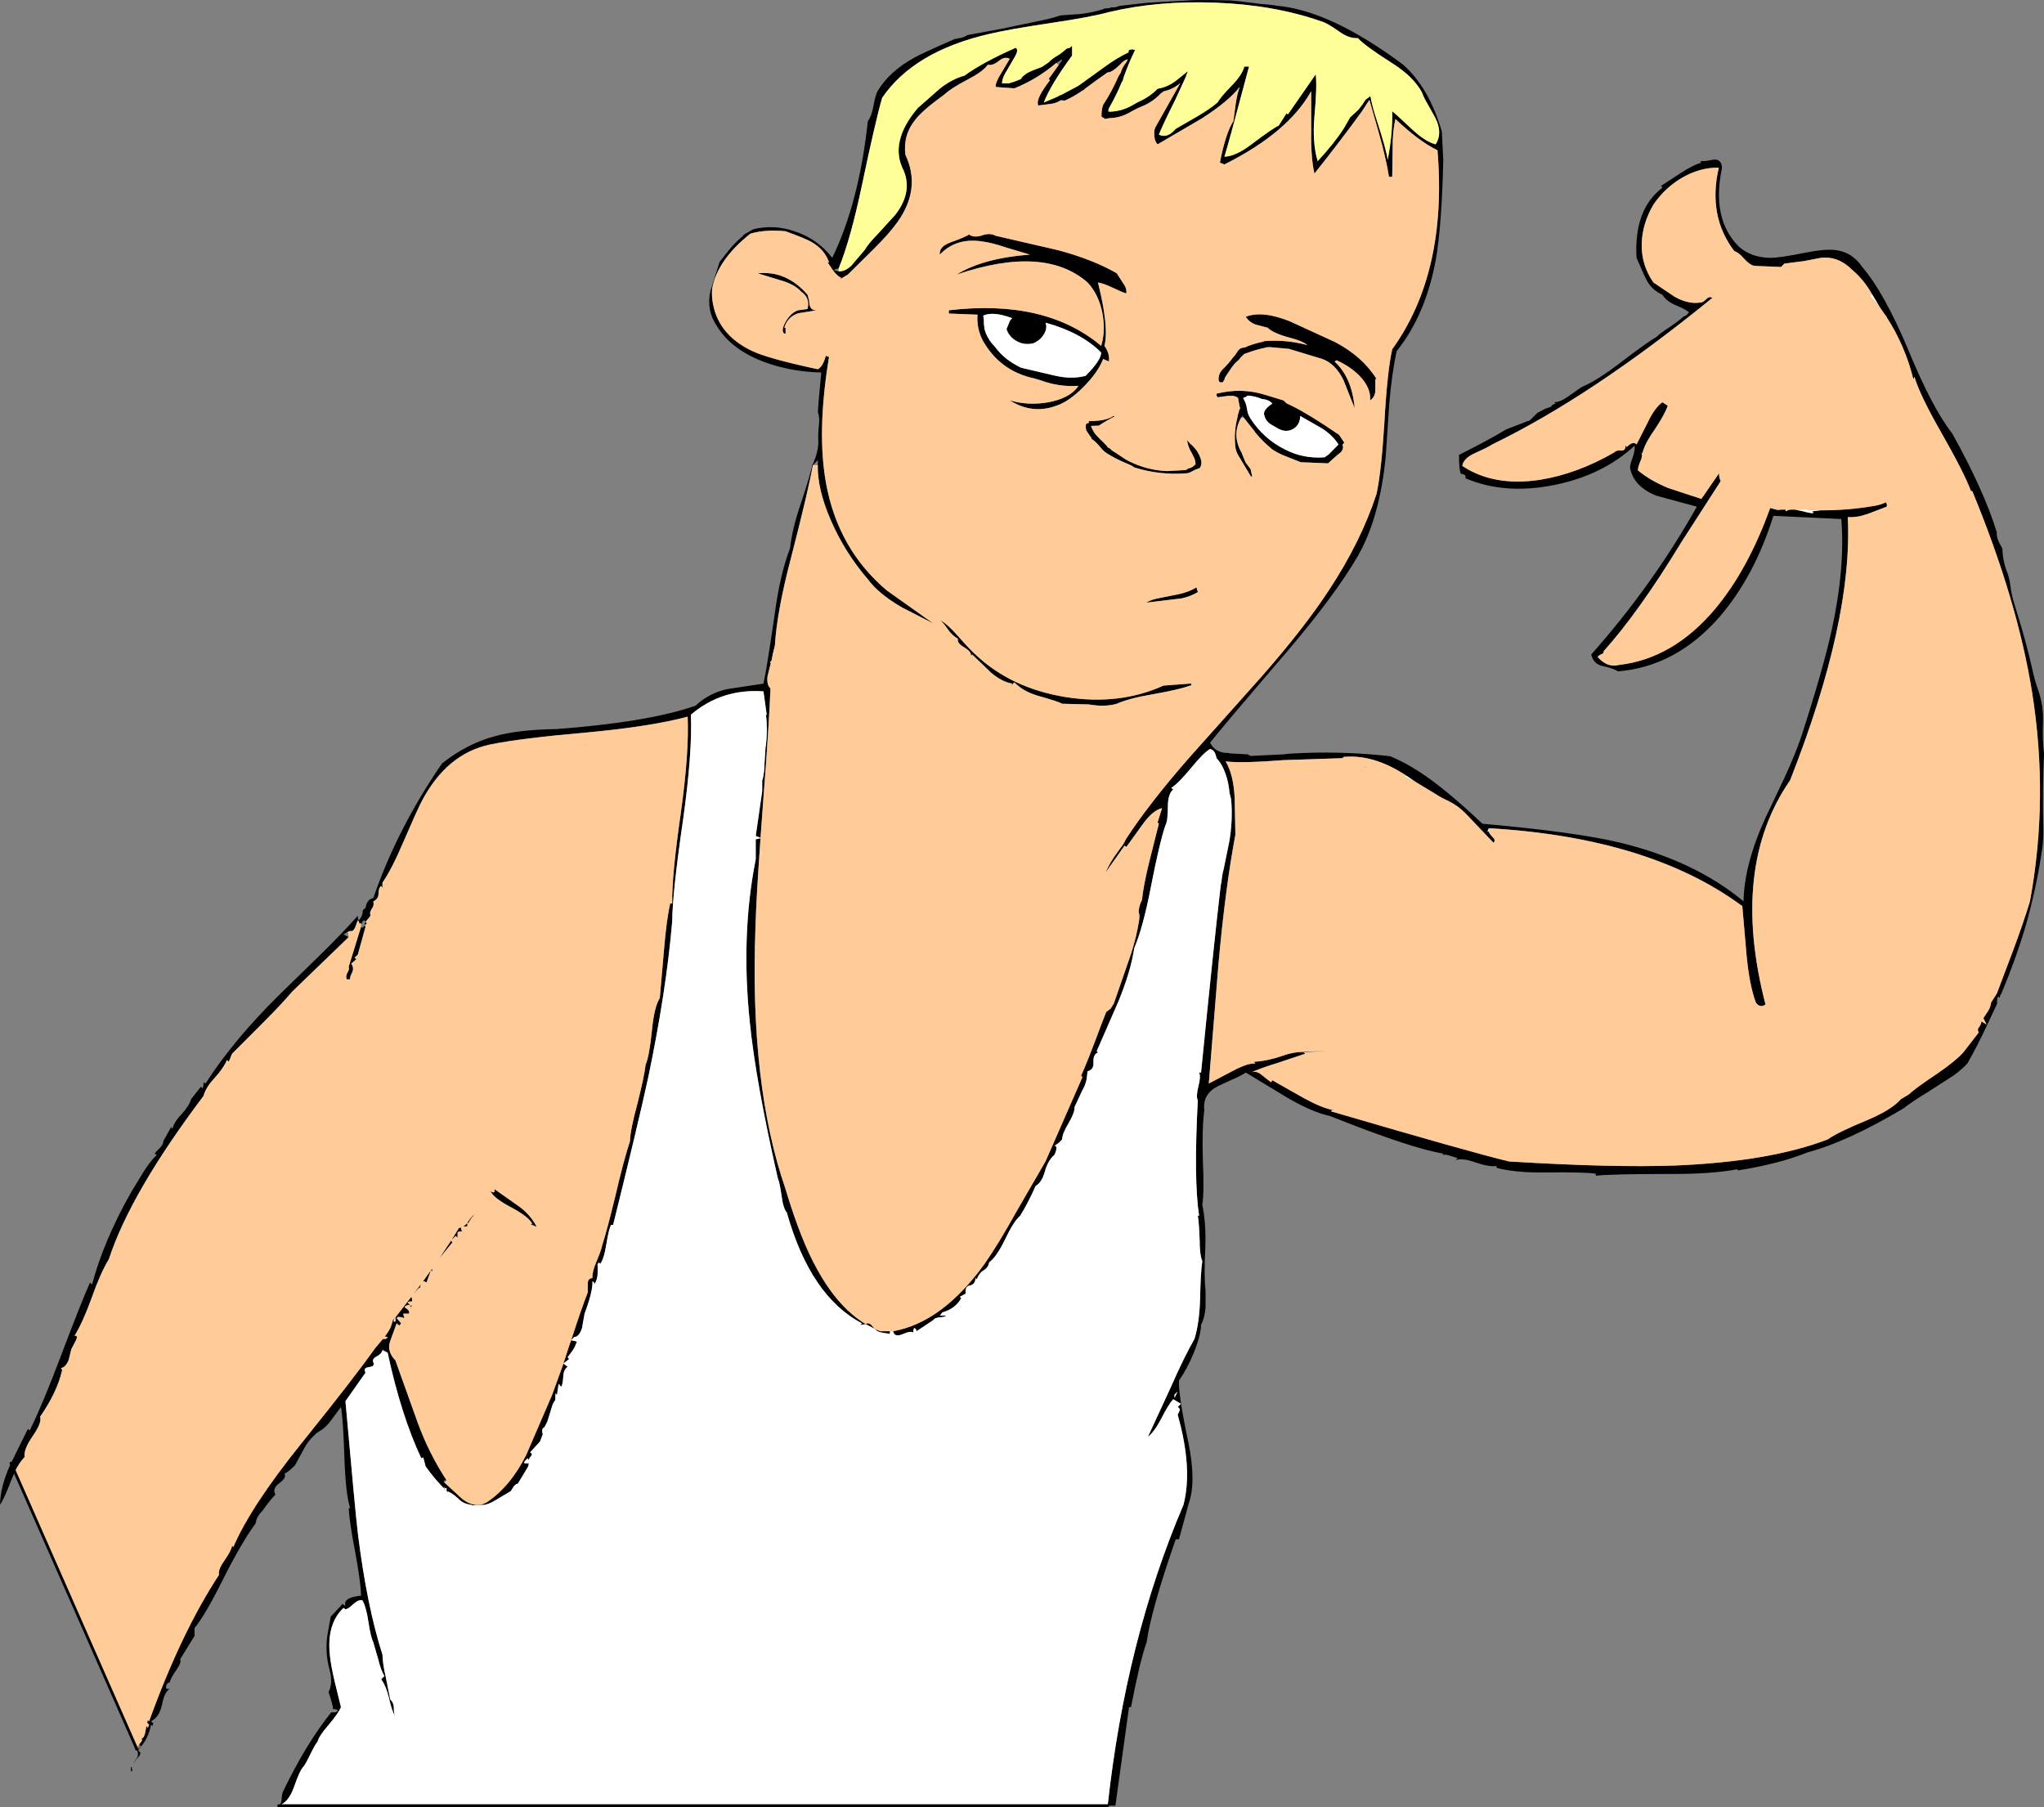 <?xml version="1.0" encoding="UTF-8" standalone="no"?>
<svg xmlns:xlink="http://www.w3.org/1999/xlink" height="642.35px" width="726.6px" xmlns="http://www.w3.org/2000/svg">
  <rect width="100%" height="100%" fill="#808080" stroke="none"/>
  <g transform="matrix(1.0, 0.0, 0.0, 1.0, 196.25, -14.0)">
    <path d="M277.5 409.2 Q326.25 423.5 340.15 426.85 376.85 429.1 399.2 428.3 432.95 426.9 453.5 419.0 457.05 416.45 467.65 412.1 476.15 408.5 479.5 404.7 L482.25 403.05 Q484.7 400.75 492.45 395.6 499.1 391.0 501.65 388.1 L507.15 381.0 Q506.55 379.95 507.15 379.25 508.1 378.05 508.1 377.05 L509.95 378.2 508.8 375.9 510.4 373.5 Q511.4 371.95 511.55 370.35 L513.6 367.15 519.5 351.5 Q523.05 342.0 525.35 334.4 532.15 297.65 526.05 259.65 520.75 227.05 504.85 188.55 L504.4 188.55 Q501.95 182.0 493.8 167.7 486.5 154.95 484.45 148.45 L484.35 148.0 483.9 148.75 Q480.95 136.8 474.35 126.65 L474.45 126.6 473.6 125.55 472.4 123.8 471.7 122.7 469.15 118.45 Q466.25 113.35 462.25 110.0 457.25 104.95 451.05 105.65 L445.05 106.8 438.05 107.7 436.9 108.9 428.3 108.55 426.95 108.4 Q425.35 107.8 423.55 105.75 421.7 103.65 420.3 103.3 410.75 90.85 414.75 73.6 408.2 73.45 401.75 77.15 395.55 80.75 391.5 86.75 387.6 93.4 387.35 100.45 387.1 108.05 391.5 114.4 L399.0 119.45 Q403.85 122.2 408.1 121.55 409.0 121.65 410.4 120.25 411.4 119.2 412.45 119.9 369.5 154.9 334.15 172.0 333.4 172.65 328.0 175.1 324.0 176.9 323.55 179.6 334.7 187.05 351.2 184.55 364.4 182.45 377.7 174.75 378.35 173.95 380.2 174.15 381.6 174.15 381.6 172.45 382.0 172.45 382.05 173.2 L382.05 172.9 Q384.35 170.6 385.5 172.0 L389.55 164.05 Q391.95 158.95 394.7 157.0 L396.6 158.2 Q395.65 161.15 391.95 166.7 388.25 171.95 387.6 175.2 L387.15 174.75 Q387.8 175.8 387.0 177.65 385.95 180.05 386.0 181.2 390.25 184.75 396.7 187.45 L408.55 191.35 414.75 182.35 414.85 182.35 Q414.8 183.45 415.25 184.65 L415.4 185.05 401.4 206.8 Q386.45 231.4 373.8 245.5 374.0 246.05 373.3 246.4 371.8 247.1 371.7 247.55 375.15 251.45 379.3 250.35 398.5 248.15 413.4 230.5 425.15 216.45 433.0 194.6 L433.5 194.7 435.6 195.25 437.05 195.15 438.3 195.15 438.5 195.15 438.5 195.75 Q439.25 195.25 440.3 195.15 L441.8 195.15 444.7 195.75 Q448.3 196.75 448.4 196.2 L447.95 195.75 450.9 195.4 Q460.5 195.45 469.85 193.85 472.15 193.5 474.15 192.55 L474.2 192.65 Q474.65 193.3 474.45 194.1 L467.75 196.65 Q463.85 198.05 460.6 197.8 462.45 234.55 440.1 291.35 418.7 322.3 431.35 371.05 429.4 372.45 427.9 370.35 425.5 363.7 424.55 352.75 L423.1 336.05 423.05 335.55 423.05 336.05 Q390.15 311.75 333.1 308.4 L333.0 308.4 332.5 309.55 333.0 309.55 Q332.95 310.1 334.6 311.85 335.5 312.75 334.65 313.55 L333.45 312.3 324.8 303.2 Q322.05 300.4 318.6 298.7 316.05 297.55 313.75 296.05 L306.9 291.9 303.5 289.6 Q292.05 282.1 281.6 283.05 L282.05 282.6 280.9 283.5 259.95 284.2 Q245.1 285.35 239.45 284.65 242.2 289.25 242.65 297.55 L242.9 310.7 Q239.3 329.9 236.9 356.55 L233.45 399.15 242.2 394.55 Q247.4 391.8 250.05 392.05 L249.45 391.45 Q254.45 391.1 259.35 389.4 262.1 388.35 265.15 388.0 L275.5 387.5 267.1 388.1 267.75 388.55 258.0 391.8 Q251.9 393.65 248.45 395.25 250.25 394.45 252.2 396.05 L255.55 398.7 256.05 398.0 267.45 404.45 Q273.55 407.8 277.7 408.6 276.9 408.7 277.05 409.1 L277.0 409.1 277.05 409.15 277.05 409.1 277.5 409.2 M-191.0 537.15 L-192.45 540.65 Q-194.8 546.85 -196.25 548.9 -196.15 542.25 -192.35 534.1 L-186.35 521.95 -185.65 522.45 -185.6 522.3 Q-181.0 512.95 -174.5 495.7 -167.25 476.55 -164.25 469.9 L-163.5 470.6 -163.4 470.15 Q-159.35 455.0 -149.7 437.9 L-145.2 430.5 Q-143.15 427.15 -140.5 424.5 -141.9 424.25 -140.25 422.9 -138.1 420.9 -138.2 419.65 L-135.4 414.6 -134.95 415.3 Q-134.4 412.85 -131.75 410.1 -129.1 407.25 -128.3 404.7 L-124.85 400.3 -124.35 400.8 Q-123.9 400.65 -123.9 398.7 L-123.2 399.15 Q-113.2 383.6 -96.75 367.4 L-83.0 354.0 Q-74.85 346.05 -69.05 339.5 -69.1 341.0 -68.6 341.1 L-67.8 339.85 Q-67.35 338.95 -67.35 338.25 -67.45 337.4 -66.3 336.75 -65.85 333.6 -63.55 333.25 -55.15 308.7 -39.1 285.35 -30.15 278.3 -20.35 275.7 -12.05 273.35 1.65 273.15 34.15 270.7 51.0 264.85 55.8 260.35 62.25 258.95 L75.15 257.0 Q76.3 251.8 79.1 232.6 81.0 218.2 84.6 208.85 85.3 202.4 88.05 194.1 91.5 183.85 92.45 179.6 L92.35 179.5 92.75 178.85 92.75 178.95 Q94.7 174.3 94.65 171.05 94.5 168.05 94.85 165.2 95.2 162.35 94.5 160.5 94.55 158.3 95.7 146.4 84.85 146.15 75.5 142.7 63.75 138.35 58.55 129.85 54.75 124.2 56.3 117.4 L59.55 107.1 62.7 103.1 Q64.8 100.5 67.4 98.25 L68.2 97.85 67.55 98.15 67.7 98.0 68.2 97.4 71.5 95.5 Q78.95 93.65 86.45 96.3 94.4 98.95 99.6 105.65 109.15 85.95 112.25 57.05 113.5 55.5 114.2 51.95 114.9 47.9 115.7 46.4 119.85 39.4 128.85 34.45 131.1 33.15 143.05 27.9 L145.4 27.45 145.45 27.55 145.6 27.4 146.35 27.15 147.25 26.75 147.45 26.5 159.95 24.2 176.4 20.75 178.25 20.25 180.9 19.45 187.6 19.0 Q191.75 18.55 195.8 17.3 L196.55 17.0 197.95 16.9 198.45 16.8 198.8 16.6 Q200.4 16.75 201.6 16.1 L211.8 14.95 228.05 14.05 Q234.6 13.95 241.15 14.15 L244.7 14.5 252.35 15.45 254.45 15.6 255.1 15.7 257.15 15.9 257.2 16.0 Q276.4 17.5 302.55 37.0 311.75 45.15 316.3 60.8 L316.8 71.0 Q316.25 94.15 314.2 106.0 310.6 125.9 300.25 138.8 298.5 146.65 297.6 157.6 L296.35 176.15 Q294.25 198.0 286.45 211.6 278.6 225.2 261.45 245.4 237.35 273.5 233.9 278.0 235.75 281.65 240.25 281.65 L240.95 281.8 247.4 282.15 Q247.8 282.6 248.45 282.7 L259.95 282.15 262.15 281.9 Q280.15 280.8 297.9 282.8 303.05 284.9 308.55 288.5 317.55 294.35 330.7 306.8 363.95 309.75 379.75 313.55 406.25 320.0 423.55 334.4 423.75 321.25 431.45 304.45 L438.05 290.55 Q441.95 282.1 444.05 275.9 451.85 251.8 454.85 238.1 459.7 216.1 458.3 198.5 L434.15 197.35 Q427.45 218.85 414.9 233.4 399.45 251.0 378.85 252.65 377.7 251.7 373.3 250.7 370.2 250.0 369.4 246.65 391.25 222.0 406.95 194.1 L392.55 190.2 Q384.45 186.95 383.2 180.3 383.2 179.0 384.25 176.25 385.05 173.7 384.8 172.45 373.4 182.95 356.25 186.4 338.6 189.95 324.7 184.0 324.9 182.95 324.2 182.7 L323.05 182.35 Q322.35 180.85 322.4 175.7 333.5 170.1 339.15 166.65 L346.75 163.7 Q347.5 163.6 347.95 163.05 L350.3 160.75 352.55 159.55 352.9 159.35 354.65 158.75 355.2 158.5 355.5 157.95 356.7 157.45 356.25 157.0 Q358.45 156.9 361.35 154.85 365.7 151.7 366.15 151.5 371.1 149.5 379.4 143.2 389.4 135.55 392.65 133.75 393.65 132.6 397.25 130.3 400.8 127.85 402.1 126.6 L403.25 126.05 404.15 125.0 Q403.0 123.95 399.35 122.45 396.1 121.05 394.7 118.75 391.25 117.25 389.35 114.05 388.4 112.4 385.5 105.65 384.55 88.35 394.7 80.75 L394.25 80.05 401.3 75.45 Q405.55 72.7 408.55 71.8 L408.1 71.3 410.25 71.2 412.8 70.75 Q415.65 70.4 415.9 73.6 412.0 91.8 421.9 101.7 426.4 105.6 433.1 105.65 436.55 105.65 445.05 103.9 452.55 102.4 456.35 102.9 462.2 103.65 465.7 108.85 473.5 117.95 481.95 138.0 490.55 158.95 497.7 168.05 509.0 188.3 513.6 203.3 513.25 205.05 515.35 208.6 L515.55 209.05 515.55 209.1 Q515.65 213.0 516.95 216.6 518.0 219.1 518.35 221.85 518.8 225.65 519.95 229.1 L522.25 236.75 Q524.45 244.2 526.15 251.7 526.95 255.6 528.25 259.2 530.2 264.7 530.0 270.5 529.7 276.35 530.35 281.95 529.75 295.05 530.1 308.25 530.2 311.95 529.75 315.45 527.65 329.95 523.55 344.1 520.1 355.5 515.5 366.4 L515.45 366.45 515.45 366.5 515.05 367.5 514.75 367.6 514.8 368.0 514.55 368.7 514.3 368.3 Q513.7 368.4 513.75 369.2 L513.6 370.35 513.8 370.5 512.15 374.05 510.15 378.3 Q506.9 385.35 503.1 392.05 501.0 394.25 498.2 396.3 L489.1 402.15 Q483.2 405.75 480.45 407.95 460.6 419.8 446.35 423.6 436.4 427.65 421.45 430.05 L421.45 429.6 Q412.1 431.4 396.45 431.3 377.55 431.3 371.0 431.9 L371.0 431.2 Q366.85 430.6 353.85 430.75 342.4 430.95 335.75 429.1 L335.75 428.45 Q333.2 428.9 328.15 427.15 323.5 425.55 321.25 426.35 L321.9 425.65 319.3 424.85 Q317.55 424.25 316.4 424.5 L316.85 424.05 Q305.65 422.3 276.55 410.7 270.4 409.4 261.65 404.35 L246.6 395.25 Q244.95 396.4 241.75 397.75 L236.65 400.1 Q231.15 402.95 231.85 408.6 231.0 415.3 231.35 426.7 231.85 437.65 231.15 442.25 232.55 449.05 232.2 457.8 231.7 467.85 232.3 472.7 L232.3 478.65 Q232.05 482.35 230.7 484.9 230.65 488.55 228.15 494.8 225.7 500.75 222.85 504.7 222.6 509.75 226.2 526.8 229.05 540.75 226.3 548.5 L222.85 561.15 221.7 561.15 Q213.05 585.9 211.35 597.75 209.0 604.2 205.8 620.8 L205.1 620.8 200.25 655.85 197.5 655.85 Q203.95 596.95 224.45 548.9 227.8 536.0 222.4 516.9 L223.05 515.5 Q223.4 514.7 222.4 514.15 L223.55 513.0 220.8 511.35 Q219.05 513.3 216.4 518.55 214.1 522.9 211.8 524.75 L219.95 507.1 Q224.55 496.6 228.35 489.95 230.1 484.3 230.35 475.9 230.55 465.85 231.15 462.3 230.2 460.0 230.2 454.8 230.0 448.7 229.55 446.15 L230.0 446.15 230.0 446.1 Q228.05 433.3 229.55 405.15 228.85 403.85 229.75 400.2 230.7 396.5 230.0 395.25 L230.7 395.25 Q235.25 349.55 237.7 328.65 L237.95 327.5 Q238.15 325.05 238.75 322.9 L240.7 313.35 Q242.05 305.75 241.4 298.15 L240.8 295.75 Q240.65 293.4 239.9 290.65 238.5 285.8 236.2 283.5 235.65 280.5 233.9 280.25 231.6 281.55 227.35 286.75 222.85 292.25 220.1 294.1 L220.8 294.6 Q218.9 296.2 218.9 300.8 218.9 305.95 218.0 307.45 215.9 313.65 212.8 329.6 210.05 343.75 206.95 351.0 205.7 359.4 201.2 370.25 L193.6 387.65 194.05 388.1 Q192.3 388.8 192.45 391.55 192.65 394.2 190.35 394.8 L190.0 397.7 Q189.45 400.1 188.55 401.45 L185.75 407.45 Q185.85 409.4 183.55 413.35 181.25 417.15 181.35 419.0 L180.2 420.15 178.6 421.3 Q180.0 421.25 178.6 424.5 176.3 426.35 175.15 430.5 174.1 434.3 171.9 435.55 169.15 441.75 166.4 446.15 164.1 448.1 161.0 454.6 158.0 460.8 155.35 462.75 155.1 464.45 153.5 465.5 151.65 466.65 151.0 468.75 L150.5 468.3 Q150.5 470.45 148.55 470.95 146.7 471.15 147.05 473.8 L144.95 474.95 145.45 475.45 Q143.35 479.2 138.75 480.5 L137.85 481.65 139.9 481.65 Q140.25 482.0 138.4 482.2 136.1 482.3 135.5 483.25 L129.55 487.2 Q129.55 486.5 128.85 486.05 128.4 486.15 128.4 487.65 127.45 486.95 124.35 488.35 121.7 489.35 121.25 487.2 138.75 484.05 153.75 463.25 158.55 456.4 165.15 444.55 L175.4 426.85 188.55 396.85 188.05 396.4 Q190.25 391.65 195.2 378.3 L197.0 373.7 198.55 372.55 199.7 370.7 205.8 353.1 Q207.75 347.1 208.7 341.0 208.95 339.25 208.5 338.1 208.75 335.55 209.7 333.95 210.15 329.1 212.25 320.5 L215.7 306.8 215.25 306.3 216.85 301.25 Q213.4 302.05 209.7 307.35 L204.15 315.05 203.5 314.6 196.75 324.15 Q198.0 321.35 199.7 318.75 L201.75 315.85 Q203.15 314.15 204.05 312.2 212.35 299.45 226.65 283.15 L252.35 254.35 Q267.3 237.3 276.05 223.95 287.55 206.55 293.1 189.5 294.85 181.3 295.9 163.7 296.9 146.05 298.65 138.15 318.35 110.8 314.75 67.4 308.3 64.35 299.8 56.3 298.75 60.7 298.8 66.9 L298.65 76.85 297.5 76.85 Q296.55 70.5 293.6 60.15 L290.55 49.5 287.8 53.7 Q280.2 64.15 271.0 75.7 269.7 69.9 269.85 60.8 L269.85 46.4 Q261.75 61.05 239.0 72.45 L237.4 71.8 Q239.45 61.3 242.2 57.05 L243.0 51.05 Q243.6 47.0 244.5 44.85 240.45 50.0 231.15 56.0 L215.25 65.3 Q214.2 64.25 214.1 62.35 213.85 60.35 214.55 59.1 L223.35 43.5 Q220.95 45.6 217.7 46.4 L217.55 46.4 216.45 47.15 Q213.6 50.25 209.6 51.85 207.4 52.75 205.2 54.05 201.9 55.9 198.15 56.0 L196.35 56.3 196.3 55.95 195.9 55.85 195.55 55.65 195.3 55.3 Q195.3 53.8 195.55 52.4 L195.9 51.25 Q199.1 46.4 201.4 41.0 L202.1 39.95 Q202.7 37.9 204.1 36.2 L204.55 35.4 204.55 35.15 204.3 35.15 204.05 35.25 Q203.45 35.5 202.8 36.05 L202.1 36.75 Q199.2 39.7 197.5 39.75 L197.45 39.75 Q193.35 42.6 189.35 45.6 L189.1 45.8 189.2 45.95 188.75 46.05 Q185.65 48.25 182.3 49.75 L180.8 49.65 Q179.65 50.45 178.05 50.8 L177.1 50.95 172.8 51.5 172.65 50.8 Q172.4 48.5 177.0 42.5 L176.55 42.05 180.1 37.1 181.35 35.4 181.2 35.2 180.8 35.4 179.2 36.4 Q172.4 42.15 164.35 45.4 L158.1 44.95 157.65 44.85 Q157.65 43.2 159.7 39.95 L162.7 34.9 Q160.85 33.95 158.9 35.6 156.6 37.45 154.9 37.0 153.25 39.4 147.95 42.15 141.75 45.4 139.45 47.6 131.7 53.2 129.2 56.45 124.7 61.95 125.6 69.0 131.25 80.95 122.85 92.85 119.95 96.95 114.35 102.5 L105.15 111.6 102.35 113.25 102.8 112.75 Q101.4 112.2 99.8 110.0 L97.95 107.25 98.45 107.25 Q96.95 102.75 92.2 100.0 90.25 98.85 83.0 96.2 75.85 95.5 70.5 97.05 58.75 106.4 56.9 116.6 56.75 118.5 56.95 120.4 58.45 132.7 71.0 138.7 76.65 141.45 94.5 145.25 96.35 144.2 97.3 140.45 L98.45 140.9 Q94.05 167.5 97.4 185.8 101.65 209.2 118.95 223.85 L135.5 235.6 124.45 229.95 Q116.05 225.1 112.25 219.9 104.05 210.35 99.1 198.95 94.3 187.95 94.45 179.3 L94.5 177.5 92.7 179.35 Q91.05 188.6 84.85 212.65 79.95 231.25 79.2 243.5 L78.5 246.3 78.0 248.85 77.45 249.4 77.75 249.7 76.8 253.55 Q76.3 255.15 76.65 256.9 76.9 258.15 77.65 258.7 77.0 273.45 75.25 296.05 L74.1 311.8 72.4 311.15 74.7 295.25 74.7 291.45 74.95 290.65 Q75.5 288.2 75.5 285.7 L75.9 279.45 76.0 279.1 Q76.7 273.5 76.05 268.05 L76.3 268.05 75.15 259.75 Q60.3 258.7 49.35 268.05 49.9 281.4 46.6 305.15 42.8 331.05 42.7 341.55 40.6 366.3 34.15 397.1 30.45 414.1 21.7 449.4 L21.0 449.4 Q20.2 450.65 19.3 456.2 18.45 461.6 17.1 463.25 L16.65 462.75 Q15.95 463.45 16.2 463.9 L16.2 466.55 Q16.15 468.85 15.0 470.6 15.25 469.9 14.35 469.45 14.55 472.9 11.55 480.95 L10.65 486.05 Q9.6 489.25 7.9 489.25 L6.8 490.35 Q10.4 479.25 12.7 473.35 L12.7 470.5 Q12.6 468.4 14.35 468.3 14.2 466.2 15.7 462.65 17.55 458.25 17.8 456.75 19.5 451.45 22.5 439.15 25.4 426.6 27.7 419.65 27.8 415.6 30.35 406.3 32.85 396.3 33.25 392.5 34.6 389.35 35.5 380.25 36.3 371.95 38.3 368.75 L39.8 351.5 Q40.7 340.75 42.0 335.15 L42.7 335.15 Q42.55 325.2 45.8 302.75 48.75 281.55 48.2 268.75 35.3 272.2 13.05 274.3 -11.5 276.45 -22.05 278.65 -37.5 281.9 -46.4 298.95 -47.9 301.8 -53.05 313.7 -56.95 322.9 -60.3 327.75 L-60.3 329.6 -60.75 328.9 Q-61.7 329.6 -61.7 331.8 -61.8 333.6 -63.55 334.4 -63.2 335.7 -63.9 336.75 -64.7 337.85 -64.7 338.8 -64.15 339.35 -65.6 340.85 L-66.3 341.65 -65.85 342.25 -66.55 342.95 -66.3 343.4 -69.05 353.3 -70.2 354.45 -69.55 354.95 -71.4 356.55 Q-70.35 357.9 -71.0 359.55 -71.95 361.25 -71.8 362.1 L-73.0 362.1 Q-73.45 361.15 -72.75 359.75 -71.95 358.5 -72.3 357.7 L-67.9 343.4 -67.45 343.85 -66.55 342.95 Q-66.7 342.35 -66.3 341.65 L-66.75 341.1 Q-67.8 341.55 -67.45 342.25 L-67.9 342.25 -68.6 342.25 Q-68.4 341.8 -69.05 341.1 L-70.0 343.65 Q-70.6 345.0 -71.4 345.0 -71.6 344.75 -72.6 345.25 L-73.05 345.5 -74.15 346.15 Q-73.2 346.6 -72.3 347.1 L-92.35 366.45 Q-96.25 371.05 -103.05 377.85 L-113.75 388.55 -114.9 391.35 -115.6 390.85 Q-116.75 393.65 -120.1 397.35 -123.1 400.55 -123.9 403.55 -149.85 438.0 -157.55 461.6 -160.45 466.3 -163.65 475.3 -166.85 484.15 -169.75 488.8 -168.35 488.65 -169.3 490.5 L-170.9 493.6 -171.8 497.3 Q-172.85 500.0 -174.55 500.3 L-174.6 500.3 -174.15 501.0 Q-175.9 508.8 -182.0 517.6 -181.3 519.65 -184.5 524.3 -187.95 529.25 -187.5 531.9 -189.5 534.0 -191.0 537.15 L-192.35 534.1 -191.0 537.15 M-97.2 655.85 Q-96.25 655.35 -96.15 653.65 -96.05 651.55 -95.6 650.75 -87.5 633.9 -78.5 622.65 L-77.25 622.65 Q-76.45 622.65 -76.2 621.95 -76.6 621.5 -77.85 621.5 -77.85 620.45 -79.1 616.55 L-79.45 615.45 Q-78.7 613.95 -78.55 612.2 L-78.5 612.05 -78.55 611.95 Q-78.45 609.9 -79.1 607.55 -80.95 600.75 -79.65 593.95 L-78.65 588.55 -78.05 588.0 -75.8 585.55 -75.75 585.55 -74.5 584.1 -73.45 584.9 Q-74.5 581.85 -67.9 581.2 -68.05 576.0 -70.0 565.65 -72.05 554.9 -72.3 550.1 L-71.8 550.1 -71.8 550.0 Q-73.35 545.15 -73.8 532.7 -74.25 518.5 -75.05 514.15 L-79.0 519.45 Q-80.0 520.75 -81.5 521.95 L-81.7 522.1 -83.15 523.05 -84.05 523.6 -83.95 523.7 Q-86.65 525.95 -88.4 529.35 L-91.35 534.8 Q-93.4 536.95 -95.1 537.85 -94.3 539.15 -96.8 541.1 -99.6 543.05 -98.35 545.25 -101.05 548.2 -102.85 550.9 L-102.95 551.0 Q-105.1 553.15 -105.3 555.25 L-105.45 555.6 Q-110.3 562.15 -117.1 575.65 -123.35 588.2 -127.1 592.7 L-127.1 595.5 -132.2 603.8 Q-131.65 604.8 -133.45 607.45 -135.65 610.55 -135.9 612.05 -136.5 612.05 -136.8 612.5 -137.5 613.4 -137.05 614.35 L-135.9 614.35 Q-137.75 615.25 -138.65 619.9 -139.6 624.35 -142.55 625.85 L-141.75 626.6 -142.1 627.5 -142.55 627.05 Q-143.5 631.95 -146.5 635.3 -147.2 635.75 -146.95 636.5 -145.7 636.9 -147.05 638.55 -148.9 640.5 -148.75 641.35 -148.9 640.6 -147.65 639.0 -146.75 637.6 -147.65 635.8 -147.3 635.9 -146.0 634.65 L-146.75 634.4 Q-146.9 634.15 -146.5 633.7 -145.35 632.45 -146.0 631.9 -145.1 632.0 -144.65 629.95 L-144.2 627.5 -143.7 628.2 -143.25 627.05 -143.95 626.35 -143.7 625.45 -143.25 625.85 Q-131.85 594.3 -118.4 573.8 -118.75 571.85 -116.5 568.75 -114.0 565.15 -113.75 563.45 L-113.3 563.9 Q-107.1 549.4 -88.9 526.8 -70.1 503.45 -63.0 493.35 L-60.15 489.95 -59.5 489.95 Q-58.7 489.95 -58.45 489.25 L-59.45 489.1 -58.35 487.5 Q-57.3 486.0 -56.85 484.15 L-56.65 483.35 -55.9 482.45 -56.4 483.75 -55.7 483.75 -55.7 482.3 -50.05 475.0 Q-49.75 475.3 -49.75 476.6 -51.25 476.55 -51.3 477.05 L-50.15 478.2 -49.75 477.75 -50.15 478.9 Q-50.2 478.1 -50.9 477.75 -53.1 478.4 -52.0 479.0 -50.45 479.9 -50.9 480.95 L-52.95 480.95 -52.5 482.55 -53.5 482.2 -54.8 482.1 -55.25 482.55 -53.65 484.4 -54.3 485.2 -55.25 484.4 -57.65 491.0 Q-58.7 494.45 -55.7 497.55 L-47.85 519.45 Q-43.85 530.5 -37.5 540.2 -37.95 539.95 -38.65 540.65 L-38.25 541.0 -32.0 546.75 Q-27.4 550.4 -23.2 548.0 -14.85 542.45 -9.2 531.2 L0.05 509.75 4.05 498.7 5.55 499.85 Q4.2 500.65 4.0 502.95 3.85 506.05 3.25 507.0 L2.35 505.85 1.7 509.95 Q1.65 509.6 1.2 509.3 L1.15 511.65 1.1 511.7 Q0.3 512.75 -0.05 514.05 L-1.7 519.35 -2.7 521.3 Q-3.85 521.75 -3.4 523.5 L-3.3 523.85 -4.3 526.4 -7.8 530.25 Q-6.75 530.85 -7.45 531.55 -8.35 532.55 -8.25 533.05 L-8.7 532.35 -9.5 533.15 Q-10.0 533.6 -9.85 534.15 L-8.25 534.15 -8.45 535.2 -8.5 535.25 -8.7 535.55 -8.75 535.7 -12.15 541.35 Q-13.2 541.55 -13.9 542.8 L-14.7 544.05 -20.2 547.3 Q-21.95 548.45 -24.0 548.9 L-28.4 549.1 -28.75 548.9 Q-31.45 548.55 -32.9 547.1 -35.1 545.0 -37.05 544.1 L-37.1 544.4 -37.5 544.05 -37.5 542.95 Q-37.95 543.15 -38.65 542.5 L-37.6 543.9 Q-41.65 539.9 -44.95 535.25 L-45.75 532.15 -45.75 532.1 -45.8 531.9 -46.5 532.35 Q-53.75 516.8 -58.45 494.8 L-60.3 493.6 -60.35 494.05 Q-60.65 495.25 -62.35 496.15 -64.1 497.05 -63.55 498.25 -62.85 499.7 -65.15 499.95 -67.35 500.3 -66.3 501.9 L-73.45 512.05 Q-70.0 551.0 -69.05 558.95 -65.85 584.85 -60.3 602.15 -60.2 605.45 -59.15 610.0 L-57.55 618.05 Q-56.3 619.2 -56.25 621.05 -56.3 623.2 -55.7 624.25 -57.0 622.15 -58.0 617.45 -59.05 613.2 -60.75 610.9 L-59.6 609.75 Q-60.8 607.9 -61.8 603.8 L-63.55 597.75 Q-64.5 595.8 -65.3 590.4 -66.1 585.1 -67.45 582.8 -68.85 582.55 -70.6 584.15 -72.45 585.9 -73.45 586.05 L-74.15 585.55 Q-80.15 591.2 -79.0 602.25 -78.65 605.95 -77.25 611.85 L-75.05 620.8 Q-76.0 623.1 -79.55 627.25 -82.9 631.15 -83.35 633.05 -84.15 633.95 -85.9 637.5 -87.6 641.05 -88.4 642.0 -89.7 643.25 -91.85 649.5 -93.75 654.7 -97.2 655.85 M197.95 53.7 Q202.4 53.7 206.6 51.25 207.75 50.55 208.9 50.0 212.6 48.3 215.25 45.55 218.85 45.0 222.05 42.5 L226.0 39.3 225.15 41.6 221.45 49.65 Q216.95 58.65 215.7 61.85 218.7 63.35 221.7 59.8 L229.15 55.5 Q233.9 52.75 236.65 50.35 237.45 48.7 241.6 44.45 245.3 40.65 246.1 37.65 L247.75 37.65 Q240.25 65.9 239.0 69.7 243.1 69.6 248.9 65.1 256.25 59.55 258.3 58.65 L261.1 54.25 261.55 54.7 271.45 40.45 Q272.0 44.45 271.0 55.4 270.2 64.7 272.15 71.3 278.25 64.7 281.5 59.55 L283.75 55.65 286.65 53.0 288.05 51.15 289.2 49.4 Q290.05 48.9 290.75 48.2 L291.05 48.7 291.0 48.75 Q291.7 52.4 293.35 57.35 296.45 66.8 297.05 70.85 298.85 61.4 298.65 53.55 299.35 54.0 305.9 60.15 310.5 64.4 314.1 65.3 316.7 61.25 313.95 55.85 L311.45 51.35 Q309.8 48.6 309.25 46.9 306.25 41.25 298.55 36.4 288.95 30.3 286.45 27.55 283.2 27.75 279.65 25.1 275.25 22.0 273.3 21.55 256.7 15.75 235.85 14.95 215.45 14.15 197.95 18.3 191.6 20.05 177.8 22.1 162.35 24.4 155.45 26.05 128.6 32.25 117.35 48.75 115.15 56.1 110.2 79.6 106.15 98.95 101.9 109.35 100.15 109.9 100.05 110.0 L101.85 110.45 Q104.2 110.6 106.5 108.3 L111.1 102.9 Q112.45 100.55 116.15 96.8 L122.05 90.3 Q128.25 82.25 124.95 74.55 119.75 64.5 130.0 52.4 L137.85 45.5 Q142.2 42.05 146.6 40.9 152.9 36.25 164.8 31.0 165.95 31.65 164.55 34.1 L161.0 40.2 Q159.95 42.15 159.95 43.65 L162.3 43.65 164.55 42.95 166.55 42.15 166.65 42.1 Q167.65 40.3 171.1 38.95 172.95 38.2 174.1 37.8 L176.5 36.2 Q177.7 34.85 180.1 33.5 L180.2 33.45 181.05 32.85 182.75 31.45 Q183.1 31.2 183.3 31.1 L183.8 31.15 184.85 30.3 184.85 33.75 Q177.2 44.15 174.8 50.45 L180.05 48.2 180.2 48.0 181.2 47.65 184.25 46.0 186.45 44.85 187.45 44.25 187.6 44.1 187.8 44.0 196.6 37.65 Q200.6 34.7 204.95 32.6 204.7 31.55 206.25 31.55 L207.25 31.75 Q204.9 36.55 203.15 41.6 L202.85 42.75 202.55 43.1 Q200.6 47.9 197.85 52.65 L197.7 53.05 Q197.55 53.35 197.65 53.7 L197.95 53.7 M74.1 311.95 Q72.6 332.95 72.3 343.55 70.2 399.6 83.0 436.7 88.5 455.05 94.3 465.3 101.7 478.75 111.45 484.65 112.45 484.05 113.4 484.9 L114.7 486.35 116.65 487.2 120.1 487.2 120.1 488.1 Q116.85 487.75 115.7 487.2 L114.7 486.35 111.45 484.65 111.25 484.75 109.5 484.9 110.2 484.4 Q91.85 474.85 83.45 445.0 82.15 443.5 81.6 439.15 80.9 434.2 80.25 432.8 72.4 398.35 70.3 377.4 67.05 346.3 72.4 319.45 L72.4 312.3 72.7 312.3 74.1 311.95 M216.65 47.0 L216.45 47.15 216.95 46.7 216.65 47.0 M186.9 151.15 Q180.15 151.6 173.55 149.15 L171.35 148.5 Q159.95 146.05 153.85 136.3 151.75 133.05 151.3 129.15 151.1 127.5 151.25 125.85 L141.05 125.45 141.05 124.3 Q175.35 120.25 195.2 136.95 196.8 131.65 195.65 125.45 194.4 118.75 190.35 114.4 175.0 101.0 143.8 111.6 153.25 105.75 169.85 104.5 L161.8 102.1 Q156.6 100.35 153.4 99.9 143.7 98.25 137.85 104.5 137.5 101.7 141.55 100.2 147.25 98.15 148.2 97.35 149.9 98.6 152.8 97.7 155.65 96.65 157.65 97.8 L179.75 102.9 Q192.2 106.2 200.75 111.15 L203.05 114.75 Q204.3 116.35 204.15 118.3 202.55 117.85 199.25 116.25 196.1 114.75 194.05 114.4 198.05 130.4 196.35 136.95 198.3 139.6 197.95 142.5 L195.9 141.6 Q194.05 146.4 188.85 151.6 183.65 156.8 179.3 158.2 170.75 161.4 162.7 156.3 169.15 158.25 176.4 157.0 183.9 155.6 186.9 151.5 L187.3 151.05 186.9 151.15 M278.2 142.55 Q284.35 148.2 285.3 159.1 L281.35 149.15 Q278.5 143.3 273.8 141.6 L261.9 138.0 255.2 137.4 253.95 137.45 253.75 137.55 Q250.35 138.25 247.25 139.4 L246.0 139.85 245.9 139.95 245.45 140.45 245.2 140.65 244.85 141.0 244.65 141.25 244.15 141.9 Q242.55 143.15 241.4 144.9 L239.45 147.8 Q239.1 148.25 239.0 148.95 L238.4 149.9 237.45 149.9 237.25 149.75 237.0 149.3 236.9 148.75 Q237.0 146.65 238.4 145.25 240.45 143.3 242.1 141.0 L242.75 140.3 242.9 140.1 243.9 138.55 Q244.85 137.5 246.1 137.55 L246.35 137.45 247.35 137.1 247.25 136.95 247.55 136.95 Q250.1 136.0 252.8 135.45 L253.15 135.25 Q260.85 134.65 268.25 136.6 L268.55 136.7 268.35 136.5 Q266.3 135.05 262.45 134.1 256.25 132.45 254.4 130.5 L250.05 129.35 Q247.85 128.55 246.6 126.6 252.45 124.3 262.25 128.2 L278.35 135.6 Q288.15 140.75 293.1 148.75 L292.65 148.75 292.65 152.3 Q292.75 155.05 290.8 156.3 291.15 151.7 286.8 147.35 283.45 144.1 278.85 142.05 L278.15 142.5 278.2 142.55 M174.7 133.05 Q173.3 135.15 171.0 136.05 167.75 136.75 165.15 135.25 162.45 133.75 161.55 131.0 L162.4 128.9 Q162.8 127.65 163.6 127.1 156.7 124.55 153.25 126.2 153.55 127.5 153.5 129.05 L153.75 131.1 Q154.75 134.55 157.3 137.1 160.25 141.2 164.9 143.75 L166.55 144.65 167.1 144.8 178.4 147.45 Q184.7 148.95 189.65 147.6 195.2 142.05 195.2 139.3 188.05 132.15 175.4 128.7 176.2 130.75 174.7 133.05 M191.3 169.1 L190.0 167.15 Q189.55 166.1 189.8 164.85 L189.9 164.75 Q190.1 164.5 190.35 164.4 L190.75 164.4 190.8 163.7 Q196.9 163.7 199.6 161.85 L199.95 162.05 Q197.05 163.5 194.35 165.3 L191.55 165.4 Q192.05 166.75 192.85 167.95 L193.5 168.75 195.3 170.6 195.55 170.8 197.25 172.55 197.5 173.0 198.0 173.25 198.2 173.35 198.8 173.85 198.9 174.05 200.5 175.05 203.65 177.15 203.85 177.3 204.15 177.45 204.3 177.5 205.0 177.9 Q211.4 181.15 218.6 181.45 L225.05 181.1 Q225.7 181.0 226.1 180.5 227.35 180.35 228.25 179.5 L228.25 179.3 228.75 179.15 Q228.75 177.5 227.95 176.15 L227.35 174.95 Q226.05 172.85 225.75 170.5 L226.3 171.05 226.75 171.65 Q229.75 174.05 230.7 177.5 231.0 178.8 230.55 179.85 L230.25 180.35 Q228.6 180.9 227.0 181.8 226.2 182.25 225.25 182.25 216.05 182.95 207.1 180.2 206.15 179.5 205.0 179.05 L203.25 178.3 Q200.05 176.9 197.15 175.1 195.8 174.15 194.75 172.8 193.4 171.1 191.75 169.95 L191.65 169.5 191.3 169.1 M244.85 162.65 Q241.55 168.6 245.1 174.9 L246.25 177.75 246.65 178.55 248.3 180.75 248.85 183.25 248.65 183.4 248.45 183.4 243.9 175.8 Q243.1 174.4 242.9 172.9 242.3 167.7 243.6 162.55 243.8 161.25 244.15 160.25 L244.35 159.4 244.65 159.4 244.4 158.45 244.3 157.95 243.85 155.45 Q243.15 154.85 241.95 154.7 L240.5 154.7 236.65 155.2 236.45 155.05 236.35 154.85 236.2 154.6 236.2 154.35 236.2 154.25 236.2 154.05 236.2 153.95 Q245.0 151.7 253.5 154.35 L260.05 156.35 261.0 157.3 263.05 158.3 Q268.9 161.15 279.75 168.55 L281.6 171.3 281.0 172.1 Q281.7 174.0 279.4 175.55 L277.55 177.15 275.85 178.7 266.15 178.3 259.85 175.8 Q257.85 174.95 256.05 173.75 252.7 171.05 249.95 167.7 L249.8 167.4 245.8 162.35 245.65 162.25 245.45 161.65 245.15 162.15 245.2 162.2 245.1 162.2 244.85 162.35 Q244.7 162.55 244.85 162.65 M263.5 166.45 Q261.05 167.85 258.3 166.45 L255.35 164.75 Q253.7 163.6 253.25 161.85 252.35 159.9 256.05 157.45 254.85 156.05 252.3 155.8 L251.9 155.65 Q249.7 154.8 247.4 154.6 L247.4 154.7 247.05 154.7 Q246.9 154.7 246.9 154.85 L246.85 155.05 Q246.3 155.1 245.65 155.5 246.75 157.25 247.05 159.4 247.25 161.15 248.2 162.65 252.8 169.9 260.5 173.75 267.05 177.15 274.65 176.55 L276.1 175.5 279.55 172.0 Q277.65 168.9 273.8 166.35 L265.95 161.85 Q265.9 164.95 263.5 166.45 M243.4 154.2 L242.75 154.25 243.35 154.25 243.4 154.2 M73.1 111.15 Q83.3 110.1 90.8 118.75 L91.3 120.5 91.55 122.35 Q91.95 124.4 94.05 124.3 L87.5 125.35 Q83.7 126.6 82.55 130.5 L83.0 130.5 83.0 132.6 82.55 132.6 Q81.25 131.55 83.0 128.45 84.75 125.3 87.4 124.3 L90.8 123.85 Q91.85 119.95 88.55 117.65 86.1 114.95 80.95 113.55 L73.1 111.15 M137.85 234.4 Q140.45 235.7 144.3 240.1 149.0 245.4 150.5 246.65 163.15 258.6 182.4 261.75 201.55 264.85 217.35 257.7 L226.75 257.0 227.2 257.0 227.2 257.7 226.75 257.7 Q223.3 259.05 214.0 260.7 205.1 262.2 200.75 264.15 196.55 265.4 190.8 264.4 L181.35 264.15 Q179.65 263.25 172.65 261.3 167.45 259.75 164.35 256.55 L163.2 257.7 163.6 257.0 Q159.95 256.4 156.05 253.1 L149.35 246.65 148.9 247.1 Q149.15 245.7 146.5 244.1 143.8 242.5 144.3 241.1 142.0 239.7 140.6 237.55 139.0 235.2 137.85 234.4 M6.8 490.4 L8.8 490.85 Q8.35 492.45 7.2 494.2 L5.55 496.4 6.05 497.1 4.05 498.65 6.35 491.55 6.8 490.4 M233.05 207.25 L233.1 207.25 233.1 207.35 233.05 207.25 M216.3 226.5 L222.85 225.2 Q226.55 224.35 229.1 222.8 229.2 223.65 229.6 224.45 226.85 226.05 223.8 226.7 L211.35 228.2 Q212.7 227.15 216.3 226.5 M221.25 510.9 L222.4 508.6 221.25 509.75 221.25 510.9 M-22.05 437.3 L-21.5 437.65 Q-20.25 438.3 -20.45 436.7 L-11.95 442.7 Q-7.8 445.6 -5.45 450.1 L-7.55 449.2 -7.1 448.95 Q-8.25 446.6 -14.1 443.4 -20.25 440.2 -21.6 437.9 L-22.05 437.3 M-44.65 469.9 L-45.35 469.45 -45.9 469.5 -43.05 465.5 -42.6 464.9 -42.6 466.0 -43.05 465.5 -44.65 469.9 M-48.0 472.55 L-49.15 473.85 -48.8 473.35 -46.6 470.45 -46.95 471.55 -46.75 471.55 Q-47.35 471.8 -48.0 472.55 M-30.05 448.5 Q-28.4 446.05 -27.6 445.7 L-28.65 446.95 -29.85 448.85 -30.1 448.65 -30.05 448.5 M-32.3 450.3 Q-32.5 450.75 -32.0 451.7 -33.5 451.7 -33.6 452.15 L-33.6 454.0 -34.25 453.3 -35.75 454.8 -33.1 450.5 -32.3 450.3 M-31.55 449.95 Q-30.85 449.55 -30.25 448.8 -29.6 450.2 -31.25 449.95 L-31.55 449.95 M-35.4 455.6 L-40.15 461.4 -35.9 455.0 -35.4 455.6 M-149.7 643.6 L-149.7 642.0 Q-149.25 642.1 -149.25 643.6 L-149.7 643.6" fill="#000000" fill-rule="evenodd" stroke="none"/>
    <path d="M277.5 409.2 L277.05 409.1 277.05 409.15 277.0 409.1 277.05 409.1 Q276.9 408.7 277.7 408.6 L277.5 409.2 M280.9 283.5 L282.05 282.6 281.6 283.05 280.9 283.5 M303.5 289.6 L306.9 291.9 303.05 290.1 303.5 289.6 M333.0 309.55 L332.5 309.55 333.0 308.4 333.1 308.4 333.0 309.55 M423.05 336.05 L423.05 335.55 423.1 336.05 423.05 336.05 M450.9 195.4 L447.95 195.75 448.4 196.2 Q448.3 196.75 444.7 195.75 L441.8 195.15 445.8 195.05 446.35 195.15 447.5 195.25 450.9 195.4 M440.3 195.15 Q439.25 195.25 438.5 195.75 L438.5 195.15 440.3 195.15 M437.05 195.15 L435.6 195.25 433.5 194.7 437.05 195.15 M469.15 118.45 L471.7 122.7 472.4 123.8 471.6 122.7 Q470.15 120.8 468.45 119.4 L469.15 118.45 M473.6 125.55 L474.45 126.6 474.35 126.65 473.6 125.55 M483.9 148.75 L484.35 148.0 484.45 148.45 483.9 148.75 M197.5 655.85 L-97.2 655.85 Q-93.75 654.7 -91.85 649.5 -89.7 643.25 -88.4 642.0 -87.6 641.05 -85.9 637.5 -84.15 633.95 -83.35 633.05 -82.9 631.15 -79.55 627.25 -76.0 623.1 -75.05 620.8 L-77.25 611.85 Q-78.65 605.95 -79.0 602.25 -80.15 591.2 -74.15 585.55 L-73.45 586.05 Q-72.45 585.9 -70.6 584.15 -68.85 582.55 -67.45 582.8 -66.1 585.1 -65.3 590.4 -64.5 595.8 -63.55 597.75 L-61.8 603.8 Q-60.8 607.9 -59.6 609.75 L-60.75 610.9 Q-59.05 613.2 -58.0 617.45 -57.0 622.15 -55.7 624.25 -56.3 623.2 -56.25 621.05 -56.3 619.2 -57.55 618.05 L-59.15 610.0 Q-60.2 605.45 -60.3 602.15 -65.85 584.85 -69.05 558.95 -70.0 551.0 -73.45 512.05 L-66.3 501.9 Q-67.35 500.3 -65.15 499.95 -62.85 499.7 -63.55 498.25 -64.1 497.05 -62.35 496.15 -60.65 495.25 -60.35 494.05 L-58.45 494.8 Q-53.75 516.8 -46.5 532.35 L-45.75 532.15 -44.95 535.25 Q-41.65 539.9 -37.6 543.9 L-38.65 542.5 Q-37.95 543.15 -37.5 542.95 L-37.5 544.05 -37.1 544.4 -37.05 544.1 Q-35.1 545.0 -32.9 547.1 -31.45 548.55 -28.75 548.9 L-28.4 549.1 -24.0 548.9 Q-21.95 548.45 -20.2 547.3 L-14.7 544.05 -13.9 542.8 Q-13.2 541.55 -12.15 541.35 L-8.75 535.7 -8.7 535.55 -8.5 535.25 -8.45 535.2 -8.25 534.15 -9.85 534.15 Q-10.0 533.6 -9.5 533.15 L-8.7 532.35 -8.25 533.05 Q-8.35 532.55 -7.45 531.55 -6.75 530.85 -7.8 530.25 L-4.3 526.4 -3.3 523.85 -3.4 523.5 Q-3.85 521.75 -2.7 521.3 L-1.7 519.35 -0.05 514.05 Q0.3 512.75 1.1 511.7 L1.15 511.65 1.2 509.3 Q1.65 509.6 1.7 509.95 L2.35 505.85 3.25 507.0 Q3.85 506.05 4.0 502.95 4.2 500.65 5.55 499.85 L4.05 498.7 4.05 498.65 6.05 497.1 5.55 496.4 7.2 494.2 Q8.35 492.45 8.8 490.85 L6.8 490.4 6.8 490.35 7.9 489.25 Q9.6 489.25 10.65 486.05 L11.55 480.95 Q14.55 472.9 14.35 469.45 15.25 469.9 15.0 470.6 16.15 468.85 16.2 466.55 L16.2 463.9 Q15.95 463.45 16.65 462.75 L17.1 463.25 Q18.45 461.6 19.3 456.2 20.2 450.65 21.0 449.4 L21.7 449.4 Q30.45 414.1 34.15 397.1 40.6 366.3 42.7 341.55 42.8 331.05 46.6 305.15 49.9 281.4 49.35 268.05 60.3 258.7 75.15 259.75 L76.3 268.05 76.05 268.05 Q76.7 273.5 76.0 279.1 L75.9 279.45 75.5 285.7 Q75.5 288.2 74.95 290.65 L74.7 291.45 74.7 295.25 72.4 311.15 74.1 311.8 74.1 311.95 72.7 312.3 72.4 312.3 72.4 319.45 Q67.05 346.3 70.3 377.4 72.4 398.35 80.25 432.8 80.9 434.2 81.6 439.15 82.15 443.5 83.45 445.0 91.85 474.85 110.2 484.4 L109.5 484.9 111.25 484.75 111.45 484.65 114.7 486.35 115.7 487.2 Q116.85 487.75 120.1 488.1 L120.1 487.2 121.25 487.2 Q121.7 489.35 124.35 488.35 127.45 486.95 128.4 487.65 128.4 486.15 128.85 486.05 129.55 486.5 129.55 487.2 L135.5 483.25 Q136.1 482.3 138.4 482.2 140.25 482.0 139.9 481.65 L137.85 481.65 138.75 480.5 Q143.35 479.2 145.45 475.45 L144.95 474.95 147.05 473.8 Q146.7 471.15 148.55 470.95 150.5 470.45 150.5 468.3 L151.0 468.75 Q151.65 466.65 153.5 465.5 155.1 464.45 155.35 462.75 158.0 460.8 161.0 454.6 164.1 448.1 166.4 446.15 169.15 441.75 171.9 435.55 174.1 434.3 175.15 430.5 176.3 426.35 178.6 424.5 180.0 421.25 178.6 421.3 L180.2 420.15 181.35 419.0 Q181.25 417.15 183.55 413.35 185.85 409.4 185.75 407.45 L188.55 401.45 Q189.45 400.1 190.0 397.7 L190.35 394.8 Q192.65 394.2 192.45 391.55 192.3 388.8 194.05 388.1 L193.6 387.65 201.2 370.25 Q205.7 359.4 206.95 351.0 210.05 343.75 212.8 329.6 215.9 313.65 218.0 307.45 218.9 305.95 218.9 300.8 218.9 296.2 220.8 294.6 L220.1 294.1 Q222.85 292.25 227.35 286.75 231.6 281.55 233.9 280.25 235.65 280.5 236.2 283.5 238.5 285.8 239.9 290.65 240.65 293.4 240.8 295.75 L241.4 298.15 Q242.05 305.75 240.7 313.35 L238.75 322.9 Q238.15 325.05 237.95 327.5 L237.7 328.65 Q235.25 349.55 230.7 395.25 L230.0 395.25 Q230.7 396.5 229.75 400.2 228.85 403.85 229.55 405.15 228.05 433.3 230.0 446.1 L229.55 446.15 Q230.0 448.7 230.2 454.8 230.2 460.0 231.15 462.3 230.55 465.85 230.35 475.9 230.1 484.3 228.35 489.95 224.55 496.6 219.95 507.1 L211.8 524.75 Q214.1 522.9 216.4 518.55 219.05 513.3 220.8 511.35 L223.55 513.0 222.4 514.15 Q223.4 514.7 223.05 515.5 L222.4 516.9 Q227.8 536.0 224.45 548.9 203.95 596.95 197.5 655.85 M174.7 133.05 Q176.2 130.75 175.4 128.7 188.05 132.15 195.2 139.3 195.2 142.05 189.65 147.6 184.7 148.95 178.4 147.45 L167.1 144.8 166.55 144.65 164.9 143.75 Q160.25 141.2 157.3 137.1 154.75 134.55 153.75 131.1 L153.5 129.05 Q153.55 127.5 153.25 126.2 156.7 124.55 163.6 127.1 162.8 127.65 162.4 128.9 L161.55 131.0 Q162.45 133.75 165.15 135.25 167.75 136.75 171.0 136.05 173.3 135.15 174.7 133.05 M263.5 166.45 Q265.9 164.95 265.95 161.85 L273.8 166.35 Q277.65 168.9 279.55 172.0 L276.1 175.5 274.65 176.55 Q267.05 177.15 260.5 173.75 252.8 169.9 248.2 162.65 247.25 161.15 247.05 159.4 246.75 157.25 245.65 155.5 246.3 155.1 246.85 155.05 L246.9 154.85 Q246.9 154.7 247.05 154.7 L247.4 154.7 247.4 154.6 Q249.7 154.8 251.9 155.65 L252.3 155.8 Q254.85 156.05 256.05 157.45 252.35 159.9 253.25 161.85 253.7 163.6 255.35 164.75 L258.3 166.45 Q261.05 167.85 263.5 166.45 M288.5 286.95 L289.75 286.35 289.75 286.5 289.65 286.6 Q289.3 286.6 289.0 286.85 L288.5 286.95 M221.25 510.9 L221.25 509.75 222.4 508.6 221.25 510.9 M-55.9 482.45 L-55.7 482.3 -55.7 483.75 -56.4 483.75 -55.9 482.45" fill="#ffffff" fill-rule="evenodd" stroke="none"/>
    <path d="M484.45 148.45 Q486.5 154.95 493.8 167.7 501.95 182.0 504.4 188.55 L504.85 188.55 Q520.75 227.05 526.05 259.65 532.15 297.65 525.35 334.4 523.05 342.0 519.5 351.5 L513.6 367.15 511.55 370.35 Q511.4 371.95 510.4 373.5 L508.8 375.9 509.95 378.2 508.1 377.05 Q508.1 378.05 507.15 379.25 506.55 379.95 507.15 381.0 L501.65 388.1 Q499.1 391.0 492.45 395.6 484.7 400.75 482.25 403.05 L479.5 404.7 Q476.15 408.5 467.65 412.1 457.05 416.45 453.5 419.0 432.95 426.9 399.2 428.3 376.85 429.1 340.15 426.85 326.25 423.5 277.5 409.2 L277.7 408.6 Q273.55 407.8 267.45 404.45 L256.05 398.0 255.55 398.7 252.2 396.05 Q250.25 394.45 248.45 395.25 251.9 393.65 258.0 391.8 L267.75 388.55 267.1 388.1 275.5 387.5 265.15 388.0 Q262.1 388.35 259.35 389.4 254.45 391.1 249.45 391.45 L250.05 392.05 Q247.4 391.8 242.2 394.55 L233.45 399.15 236.9 356.55 Q239.3 329.9 242.9 310.7 L242.65 297.55 Q242.2 289.25 239.45 284.65 245.1 285.35 259.95 284.2 L280.9 283.5 281.6 283.05 Q292.05 282.1 303.5 289.6 L303.05 290.1 306.9 291.9 313.75 296.05 Q316.05 297.55 318.6 298.7 322.05 300.4 324.8 303.2 L333.45 312.3 334.65 313.55 Q335.5 312.75 334.6 311.85 332.95 310.1 333.0 309.55 L333.1 308.4 Q390.15 311.75 423.05 336.05 L423.1 336.05 424.55 352.75 Q425.5 363.7 427.9 370.35 429.4 372.45 431.35 371.05 418.7 322.3 440.1 291.35 462.45 234.55 460.6 197.8 463.85 198.05 467.75 196.65 L474.45 194.1 Q474.65 193.3 474.2 192.65 L474.15 192.55 Q472.15 193.5 469.85 193.85 460.5 195.45 450.9 195.4 L447.5 195.25 446.35 195.15 445.8 195.05 441.8 195.15 440.3 195.15 438.5 195.15 438.3 195.15 437.05 195.15 433.5 194.7 433.0 194.6 Q425.15 216.45 413.4 230.5 398.5 248.15 379.3 250.35 375.15 251.45 371.7 247.55 371.8 247.1 373.3 246.4 374.0 246.05 373.8 245.5 386.45 231.4 401.4 206.8 L415.4 185.05 415.25 184.65 Q414.8 183.45 414.85 182.35 L414.75 182.35 408.55 191.35 396.7 187.45 Q390.25 184.75 386.0 181.2 385.95 180.05 387.0 177.65 387.8 175.8 387.15 174.75 L387.6 175.2 Q388.25 171.95 391.95 166.7 395.65 161.15 396.6 158.2 L394.7 157.0 Q391.95 158.95 389.55 164.05 L385.5 172.0 Q384.35 170.6 382.05 172.9 L382.05 173.2 Q382.0 172.45 381.6 172.45 381.6 174.15 380.2 174.15 378.35 173.95 377.7 174.75 364.4 182.45 351.2 184.55 334.7 187.05 323.55 179.6 324.0 176.9 328.0 175.1 333.4 172.65 334.15 172.0 369.5 154.9 412.45 119.9 411.4 119.2 410.4 120.25 409.0 121.65 408.1 121.55 403.85 122.2 399.0 119.45 L391.5 114.4 Q387.1 108.05 387.35 100.45 387.6 93.4 391.5 86.75 395.55 80.75 401.75 77.15 408.2 73.45 414.75 73.6 410.75 90.85 420.3 103.3 421.7 103.65 423.55 105.75 425.35 107.8 426.95 108.4 L428.3 108.55 436.9 108.9 438.05 107.7 445.05 106.8 451.05 105.65 Q457.25 104.95 462.25 110.0 466.25 113.35 469.15 118.45 L468.45 119.4 Q470.15 120.8 471.6 122.7 L472.4 123.8 473.6 125.55 474.35 126.65 Q480.95 136.8 483.9 148.75 L484.45 148.45 M-147.95 634.95 L-191.0 537.15 Q-189.5 534.0 -187.5 531.9 -187.95 529.25 -184.5 524.3 -181.3 519.65 -182.0 517.6 -175.9 508.8 -174.15 501.0 L-174.55 500.3 Q-172.85 500.0 -171.8 497.3 L-170.9 493.6 -169.3 490.5 Q-168.35 488.65 -169.75 488.8 -166.85 484.15 -163.65 475.3 -160.45 466.3 -157.55 461.6 -149.85 438.0 -123.9 403.55 -123.1 400.55 -120.1 397.35 -116.75 393.65 -115.6 390.85 L-114.9 391.35 -113.75 388.55 -103.05 377.85 Q-96.25 371.05 -92.35 366.45 L-72.3 347.1 -72.6 345.25 Q-71.6 344.75 -71.4 345.0 -70.6 345.0 -70.0 343.65 L-69.05 341.1 Q-68.4 341.8 -68.6 342.25 L-67.9 342.25 -67.9 343.4 -72.3 357.7 Q-71.95 358.5 -72.75 359.75 -73.45 361.15 -73.0 362.1 L-71.8 362.1 Q-71.95 361.25 -71.0 359.55 -70.35 357.9 -71.4 356.55 L-69.55 354.95 -70.2 354.45 -69.05 353.3 -66.3 343.4 -66.55 342.95 -65.85 342.25 -66.3 341.65 -65.6 340.85 Q-64.15 339.35 -64.7 338.8 -64.7 337.85 -63.9 336.75 -63.2 335.7 -63.55 334.4 -61.8 333.6 -61.7 331.8 -61.7 329.6 -60.75 328.9 L-60.3 329.6 -60.3 327.75 Q-56.95 322.9 -53.05 313.7 -47.9 301.8 -46.4 298.95 -37.5 281.9 -22.05 278.65 -11.5 276.45 13.05 274.3 35.3 272.2 48.2 268.75 48.75 281.55 45.8 302.75 42.55 325.2 42.7 335.15 L42.0 335.15 Q40.7 340.75 39.8 351.5 L38.3 368.75 Q36.3 371.95 35.5 380.25 34.6 389.35 33.25 392.5 32.85 396.3 30.35 406.3 27.8 415.6 27.7 419.65 25.4 426.6 22.5 439.15 19.5 451.45 17.8 456.75 17.55 458.25 15.7 462.65 14.2 466.2 14.35 468.3 12.6 468.4 12.7 470.5 L12.7 473.35 Q10.4 479.25 6.8 490.35 L6.8 490.4 6.35 491.55 4.05 498.65 4.05 498.7 0.05 509.75 -9.2 531.2 Q-14.85 542.45 -23.2 548.0 -27.4 550.4 -32.0 546.75 L-38.25 541.0 -37.5 540.2 Q-43.85 530.5 -47.85 519.45 L-55.7 497.55 Q-58.7 494.45 -57.65 491.0 L-55.25 484.4 -54.3 485.2 -53.65 484.4 -55.25 482.55 -54.8 482.1 -53.5 482.2 -52.5 482.55 -52.95 480.95 -50.9 480.95 Q-50.45 479.9 -52.0 479.0 -53.1 478.4 -50.9 477.75 -50.2 478.1 -50.15 478.9 L-49.75 477.75 -50.15 478.2 -51.3 477.05 Q-51.25 476.55 -49.75 476.6 -49.75 475.3 -50.05 475.0 L-55.7 482.3 -55.9 482.45 -56.65 483.35 -56.85 484.15 Q-57.3 486.0 -58.35 487.5 L-59.45 489.1 -58.45 489.25 Q-58.7 489.95 -59.5 489.95 L-60.15 489.95 -63.0 493.35 Q-70.1 503.45 -88.9 526.8 -107.1 549.4 -113.3 563.9 L-113.75 563.45 Q-114.0 565.15 -116.5 568.75 -118.75 571.85 -118.4 573.8 -131.85 594.3 -143.25 625.85 L-143.7 625.45 -143.95 626.35 -143.25 627.05 -143.7 628.2 -144.2 627.5 -144.65 629.95 Q-145.1 632.0 -146.0 631.9 -145.35 632.45 -146.5 633.7 -146.9 634.15 -146.75 634.4 L-147.95 634.95 M180.1 37.1 L176.55 42.05 177.0 42.5 Q172.4 48.5 172.65 50.8 L172.8 51.5 177.1 50.95 178.05 50.8 Q179.65 50.45 180.8 49.65 L182.3 49.75 Q185.65 48.25 188.75 46.05 L189.2 45.95 189.1 45.8 189.35 45.6 Q193.35 42.6 197.45 39.75 L197.5 39.75 Q199.2 39.7 202.1 36.75 L202.8 36.05 Q203.45 35.5 204.05 35.25 L204.3 35.15 204.55 35.15 204.55 35.4 204.1 36.2 Q202.7 37.9 202.1 39.95 L201.4 41.0 Q199.1 46.4 195.9 51.25 L195.55 52.4 Q195.3 53.8 195.3 55.3 L195.55 55.65 195.9 55.85 196.3 55.95 196.35 56.3 198.15 56.0 Q201.9 55.9 205.2 54.05 207.4 52.75 209.6 51.85 213.6 50.25 216.45 47.15 L217.55 46.4 217.7 46.4 Q220.95 45.6 223.35 43.5 L214.55 59.1 Q213.85 60.35 214.1 62.35 214.2 64.25 215.25 65.3 L231.15 56.0 Q240.45 50.0 244.5 44.85 243.6 47.0 243.0 51.05 L242.2 57.05 Q239.45 61.3 237.4 71.8 L239.0 72.45 Q261.75 61.05 269.85 46.4 L269.85 60.8 Q269.7 69.9 271.0 75.7 280.2 64.15 287.8 53.7 L290.55 49.5 293.6 60.15 Q296.55 70.5 297.5 76.85 L298.65 76.85 298.8 66.9 Q298.75 60.7 299.8 56.3 308.3 64.35 314.75 67.4 318.35 110.8 298.65 138.15 296.9 146.05 295.9 163.7 294.85 181.3 293.1 189.5 287.55 206.55 276.05 223.95 267.3 237.3 252.35 254.35 L226.65 283.15 Q212.35 299.45 204.05 312.2 203.15 314.15 201.75 315.85 L199.7 318.75 Q198.0 321.35 196.75 324.15 L203.5 314.6 204.15 315.05 209.7 307.35 Q213.4 302.05 216.85 301.25 L215.25 306.3 215.7 306.8 212.25 320.5 Q210.15 329.1 209.7 333.95 208.75 335.55 208.5 338.1 208.95 339.25 208.7 341.0 207.75 347.1 205.8 353.1 L199.7 370.7 198.55 372.55 197.0 373.7 195.2 378.3 Q190.25 391.65 188.05 396.4 L188.55 396.85 175.4 426.85 165.15 444.55 Q158.55 456.4 153.75 463.25 138.75 484.05 121.25 487.2 L120.1 487.2 116.65 487.2 114.7 486.35 113.4 484.9 Q112.45 484.05 111.45 484.65 101.7 478.75 94.3 465.3 88.5 455.05 83.0 436.7 70.2 399.6 72.3 343.55 72.6 332.95 74.1 311.95 L74.1 311.8 75.25 296.05 Q77.0 273.45 77.65 258.7 76.9 258.15 76.65 256.9 76.3 255.15 76.8 253.55 L77.75 249.7 77.45 249.4 78.0 248.85 78.5 246.3 79.2 243.5 Q79.95 231.25 84.85 212.65 91.05 188.6 92.7 179.35 L94.45 179.3 Q94.3 187.95 99.1 198.95 104.05 210.35 112.25 219.9 116.05 225.1 124.45 229.95 L135.5 235.6 118.95 223.85 Q101.65 209.2 97.4 185.8 94.05 167.5 98.45 140.9 L97.3 140.45 Q96.35 144.2 94.5 145.25 76.65 141.45 71.0 138.7 58.45 132.7 56.95 120.4 56.75 118.5 56.9 116.6 58.75 106.4 70.5 97.05 75.85 95.5 83.0 96.2 90.25 98.85 92.2 100.0 96.95 102.75 98.45 107.25 L97.95 107.25 99.8 110.0 Q101.4 112.2 102.8 112.75 L102.35 113.25 105.15 111.6 114.35 102.5 Q119.95 96.95 122.85 92.85 131.25 80.95 125.6 69.0 124.7 61.95 129.2 56.45 131.7 53.2 139.45 47.6 141.75 45.4 147.95 42.15 153.25 39.4 154.9 37.0 156.6 37.45 158.9 35.6 160.85 33.95 162.7 34.9 L159.7 39.95 Q157.65 43.2 157.65 44.85 L158.1 44.95 164.35 45.4 Q172.4 42.15 179.2 36.4 L180.1 37.1 M186.9 151.5 Q183.9 155.6 176.4 157.0 169.15 158.25 162.7 156.3 170.75 161.4 179.3 158.2 183.65 156.8 188.85 151.6 194.05 146.4 195.9 141.6 L197.95 142.5 Q198.3 139.6 196.35 136.95 198.05 130.4 194.05 114.4 196.1 114.75 199.25 116.25 202.55 117.85 204.15 118.3 204.3 116.35 203.05 114.75 L200.75 111.15 Q192.2 106.2 179.75 102.9 L157.65 97.8 Q155.65 96.65 152.8 97.7 149.9 98.6 148.2 97.35 147.25 98.15 141.55 100.2 137.5 101.7 137.85 104.5 143.7 98.25 153.4 99.9 156.6 100.35 161.8 102.1 L169.85 104.5 Q153.25 105.75 143.8 111.6 175.0 101.0 190.35 114.4 194.4 118.75 195.65 125.45 196.8 131.65 195.2 136.95 175.35 120.25 141.05 124.3 L141.05 125.45 151.25 125.85 Q151.1 127.5 151.3 129.15 151.75 133.05 153.85 136.3 159.95 146.05 171.35 148.5 L173.55 149.15 Q180.15 151.6 186.9 151.15 L186.9 151.5 M268.25 136.6 Q260.85 134.65 253.15 135.25 L252.8 135.45 Q250.1 136.0 247.55 136.95 L247.25 136.95 247.35 137.1 246.35 137.45 246.1 137.55 Q244.85 137.5 243.9 138.55 L242.9 140.1 242.75 140.3 242.1 141.0 Q240.45 143.3 238.4 145.25 237.0 146.65 236.9 148.75 L237.0 149.3 237.25 149.75 237.45 149.9 238.4 149.9 239.0 148.95 Q239.1 148.25 239.45 147.8 L241.4 144.9 Q242.55 143.15 244.15 141.9 L244.65 141.25 244.85 141.0 245.2 140.65 245.45 140.45 245.9 139.95 246.0 139.85 247.25 139.4 Q250.35 138.25 253.75 137.55 L253.95 137.45 255.2 137.4 261.9 138.0 273.8 141.6 Q278.5 143.3 281.35 149.15 L285.3 159.1 Q284.35 148.2 278.2 142.55 L278.85 142.05 Q283.45 144.1 286.8 147.35 291.15 151.7 290.8 156.3 292.75 155.05 292.65 152.3 L292.65 148.75 293.1 148.75 Q288.15 140.75 278.35 135.6 L262.25 128.2 Q252.45 124.3 246.6 126.6 247.85 128.55 250.05 129.35 L254.4 130.5 Q256.25 132.45 262.45 134.1 266.3 135.05 268.35 136.5 L268.25 136.6 M191.3 169.1 L191.65 169.5 191.75 169.95 Q193.4 171.1 194.75 172.8 195.8 174.15 197.15 175.1 200.05 176.9 203.25 178.3 L205.0 179.05 Q206.15 179.5 207.1 180.2 216.05 182.95 225.25 182.25 226.2 182.25 227.0 181.8 228.6 180.9 230.25 180.35 L230.55 179.85 Q231.0 178.8 230.7 177.5 229.75 174.05 226.75 171.65 L226.3 171.05 225.75 170.5 Q226.05 172.85 227.35 174.95 L227.95 176.15 Q228.75 177.5 228.75 179.15 L228.25 179.3 228.25 179.5 Q227.35 180.35 226.1 180.5 225.7 181.0 225.05 181.1 L218.6 181.45 Q211.4 181.15 205.0 177.9 L204.3 177.5 204.15 177.45 203.85 177.3 203.65 177.15 200.5 175.05 198.9 174.05 198.8 173.85 198.2 173.35 198.0 173.25 197.5 173.0 197.25 172.55 195.55 170.8 195.3 170.6 193.5 168.75 192.85 167.95 Q192.05 166.75 191.55 165.4 L194.35 165.3 Q197.05 163.5 199.95 162.05 L199.6 161.85 Q196.9 163.7 190.8 163.7 L190.75 164.4 190.35 164.4 Q190.1 164.5 189.9 164.75 L189.8 164.85 Q189.55 166.1 190.0 167.15 L191.3 169.1 M245.8 162.35 L249.8 167.4 249.95 167.7 Q252.7 171.05 256.05 173.75 257.85 174.95 259.85 175.8 L266.15 178.3 275.85 178.7 277.55 177.15 279.4 175.55 Q281.7 174.0 281.0 172.1 L281.6 171.3 279.75 168.55 Q268.9 161.15 263.05 158.3 L261.0 157.3 260.05 156.35 253.5 154.35 Q245.0 151.7 236.2 153.95 L236.2 154.05 236.2 154.25 236.2 154.35 236.2 154.6 236.35 154.85 236.45 155.05 236.65 155.2 240.5 154.7 241.95 154.7 Q243.15 154.85 243.85 155.45 L244.3 157.95 244.4 158.45 244.65 159.4 244.35 159.4 244.15 160.25 Q243.8 161.25 243.6 162.55 242.3 167.7 242.9 172.9 243.1 174.4 243.9 175.8 L248.45 183.4 248.65 183.4 248.85 183.25 248.3 180.75 246.65 178.55 246.25 177.75 245.1 174.9 Q241.55 168.6 244.85 162.65 L245.8 162.35 M73.1 111.15 L80.95 113.55 Q86.1 114.95 88.55 117.65 91.85 119.95 90.8 123.85 L87.4 124.3 Q84.75 125.3 83.0 128.45 81.25 131.55 82.55 132.6 L83.0 132.6 83.0 130.5 82.55 130.5 Q83.7 126.6 87.5 125.35 L94.05 124.3 Q91.95 124.4 91.55 122.35 L91.3 120.5 90.8 118.75 Q83.3 110.1 73.1 111.15 M137.85 234.4 Q139.0 235.2 140.6 237.55 142.0 239.7 144.3 241.1 143.8 242.5 146.5 244.1 149.15 245.7 148.9 247.1 L149.35 246.65 156.05 253.1 Q159.95 256.4 163.6 257.0 L163.2 257.7 164.35 256.55 Q167.45 259.75 172.65 261.3 179.65 263.25 181.35 264.15 L190.8 264.4 Q196.55 265.4 200.75 264.15 205.1 262.2 214.0 260.7 223.3 259.05 226.75 257.7 L227.2 257.7 227.2 257.0 226.75 257.0 217.35 257.7 Q201.55 264.85 182.4 261.75 163.15 258.6 150.5 246.65 149.0 245.4 144.3 240.1 140.45 235.7 137.85 234.4 M288.5 286.95 L289.0 286.85 Q289.3 286.6 289.65 286.6 L289.75 286.5 289.75 286.35 288.5 286.95 M233.05 207.25 L233.1 207.35 233.1 207.25 233.05 207.25 M216.3 226.5 Q212.7 227.15 211.35 228.2 L223.8 226.7 Q226.85 226.05 229.6 224.45 229.2 223.65 229.1 222.8 226.55 224.35 222.85 225.2 L216.3 226.5 M-48.0 472.55 Q-47.35 471.8 -46.75 471.55 L-46.95 471.55 -46.6 470.45 -48.8 473.35 -49.15 473.85 -48.0 472.55 M-44.65 469.9 L-43.05 465.5 -42.6 466.0 -42.6 464.9 -43.05 465.5 -45.9 469.5 -45.35 469.45 -44.65 469.9 M-22.05 437.3 L-21.6 437.9 Q-20.25 440.2 -14.1 443.4 -8.25 446.6 -7.1 448.95 L-7.55 449.2 -5.45 450.1 Q-7.8 445.6 -11.95 442.7 L-20.45 436.7 Q-20.25 438.3 -21.5 437.65 L-22.05 437.3 M-35.4 455.6 L-35.9 455.0 -40.15 461.4 -35.4 455.6 M-31.55 449.95 L-31.25 449.95 Q-29.6 450.2 -30.25 448.8 -30.85 449.55 -31.55 449.95 M-32.3 450.3 L-33.1 450.5 -35.75 454.8 -34.25 453.3 -33.6 454.0 -33.6 452.15 Q-33.5 451.7 -32.0 451.7 -32.5 450.75 -32.3 450.3 M-30.05 448.5 L-30.1 448.65 -29.85 448.85 -28.65 446.95 -27.6 445.7 Q-28.4 446.05 -30.05 448.5" fill="#ffcc99" fill-rule="evenodd" stroke="none"/>
    <path d="M101.9 109.35 Q106.15 98.95 110.2 79.6 115.15 56.1 117.35 48.75 128.6 32.25 155.45 26.05 162.35 24.4 177.8 22.1 191.6 20.05 197.95 18.3 215.45 14.15 235.85 14.95 256.7 15.75 273.3 21.55 275.25 22.0 279.65 25.1 283.2 27.75 286.45 27.55 288.95 30.3 298.55 36.4 306.25 41.25 309.25 46.9 309.8 48.6 311.45 51.35 L313.95 55.85 Q316.7 61.25 314.1 65.3 310.5 64.4 305.9 60.15 299.35 54.0 298.65 53.55 298.85 61.4 297.05 70.85 296.45 66.8 293.35 57.35 291.7 52.4 291.0 48.75 L291.05 48.7 290.75 48.2 Q290.05 48.9 289.2 49.4 L288.05 51.15 286.65 53.0 283.75 55.65 281.5 59.55 Q278.25 64.7 272.15 71.3 270.2 64.7 271.0 55.4 272.0 44.45 271.45 40.45 L261.55 54.7 261.1 54.25 258.3 58.65 Q256.25 59.55 248.9 65.1 243.1 69.6 239.0 69.7 240.25 65.9 247.75 37.65 L246.1 37.65 Q245.3 40.65 241.6 44.45 237.45 48.7 236.65 50.35 233.9 52.75 229.15 55.5 L221.7 59.8 Q218.7 63.35 215.7 61.85 216.95 58.65 221.45 49.65 L225.15 41.6 226.0 39.3 222.05 42.5 Q218.85 45.0 215.25 45.55 212.6 48.3 208.9 50.0 207.75 50.55 206.6 51.25 202.4 53.7 197.95 53.7 L197.85 52.65 Q200.6 47.9 202.55 43.1 L202.85 42.75 203.15 41.6 Q204.9 36.55 207.25 31.75 L206.25 31.55 Q204.7 31.55 204.95 32.6 200.6 34.7 196.6 37.65 L187.8 44.0 187.6 44.1 187.45 44.25 186.45 44.85 184.25 46.0 181.2 47.65 180.2 48.0 180.05 48.2 174.8 50.45 Q177.2 44.15 184.85 33.75 L184.85 30.3 183.8 31.15 183.3 31.1 Q183.1 31.2 182.75 31.45 L181.05 32.85 180.2 33.45 180.1 33.5 Q177.7 34.85 176.5 36.2 L174.1 37.8 Q172.95 38.2 171.1 38.95 167.65 40.3 166.65 42.1 L166.55 42.15 164.55 42.95 162.3 43.65 159.95 43.65 Q159.95 42.15 161.0 40.2 L164.55 34.1 Q165.95 31.65 164.8 31.0 152.9 36.25 146.6 40.9 142.2 42.05 137.85 45.5 L130.0 52.4 Q119.75 64.5 124.95 74.55 128.25 82.25 122.05 90.3 L116.15 96.8 Q112.45 100.55 111.1 102.9 L106.5 108.3 Q104.2 110.6 101.85 110.45 L101.9 109.35" fill="#ffff99" fill-rule="evenodd" stroke="none"/>
    <path d="M197.5 655.85 L-97.2 655.85 M-147.65 635.8 L-147.95 634.95 -191.0 537.15 -192.35 534.1" fill="none" stroke="#000000" stroke-linecap="round" stroke-linejoin="round" stroke-width="1.0"/>
  </g>
</svg>
